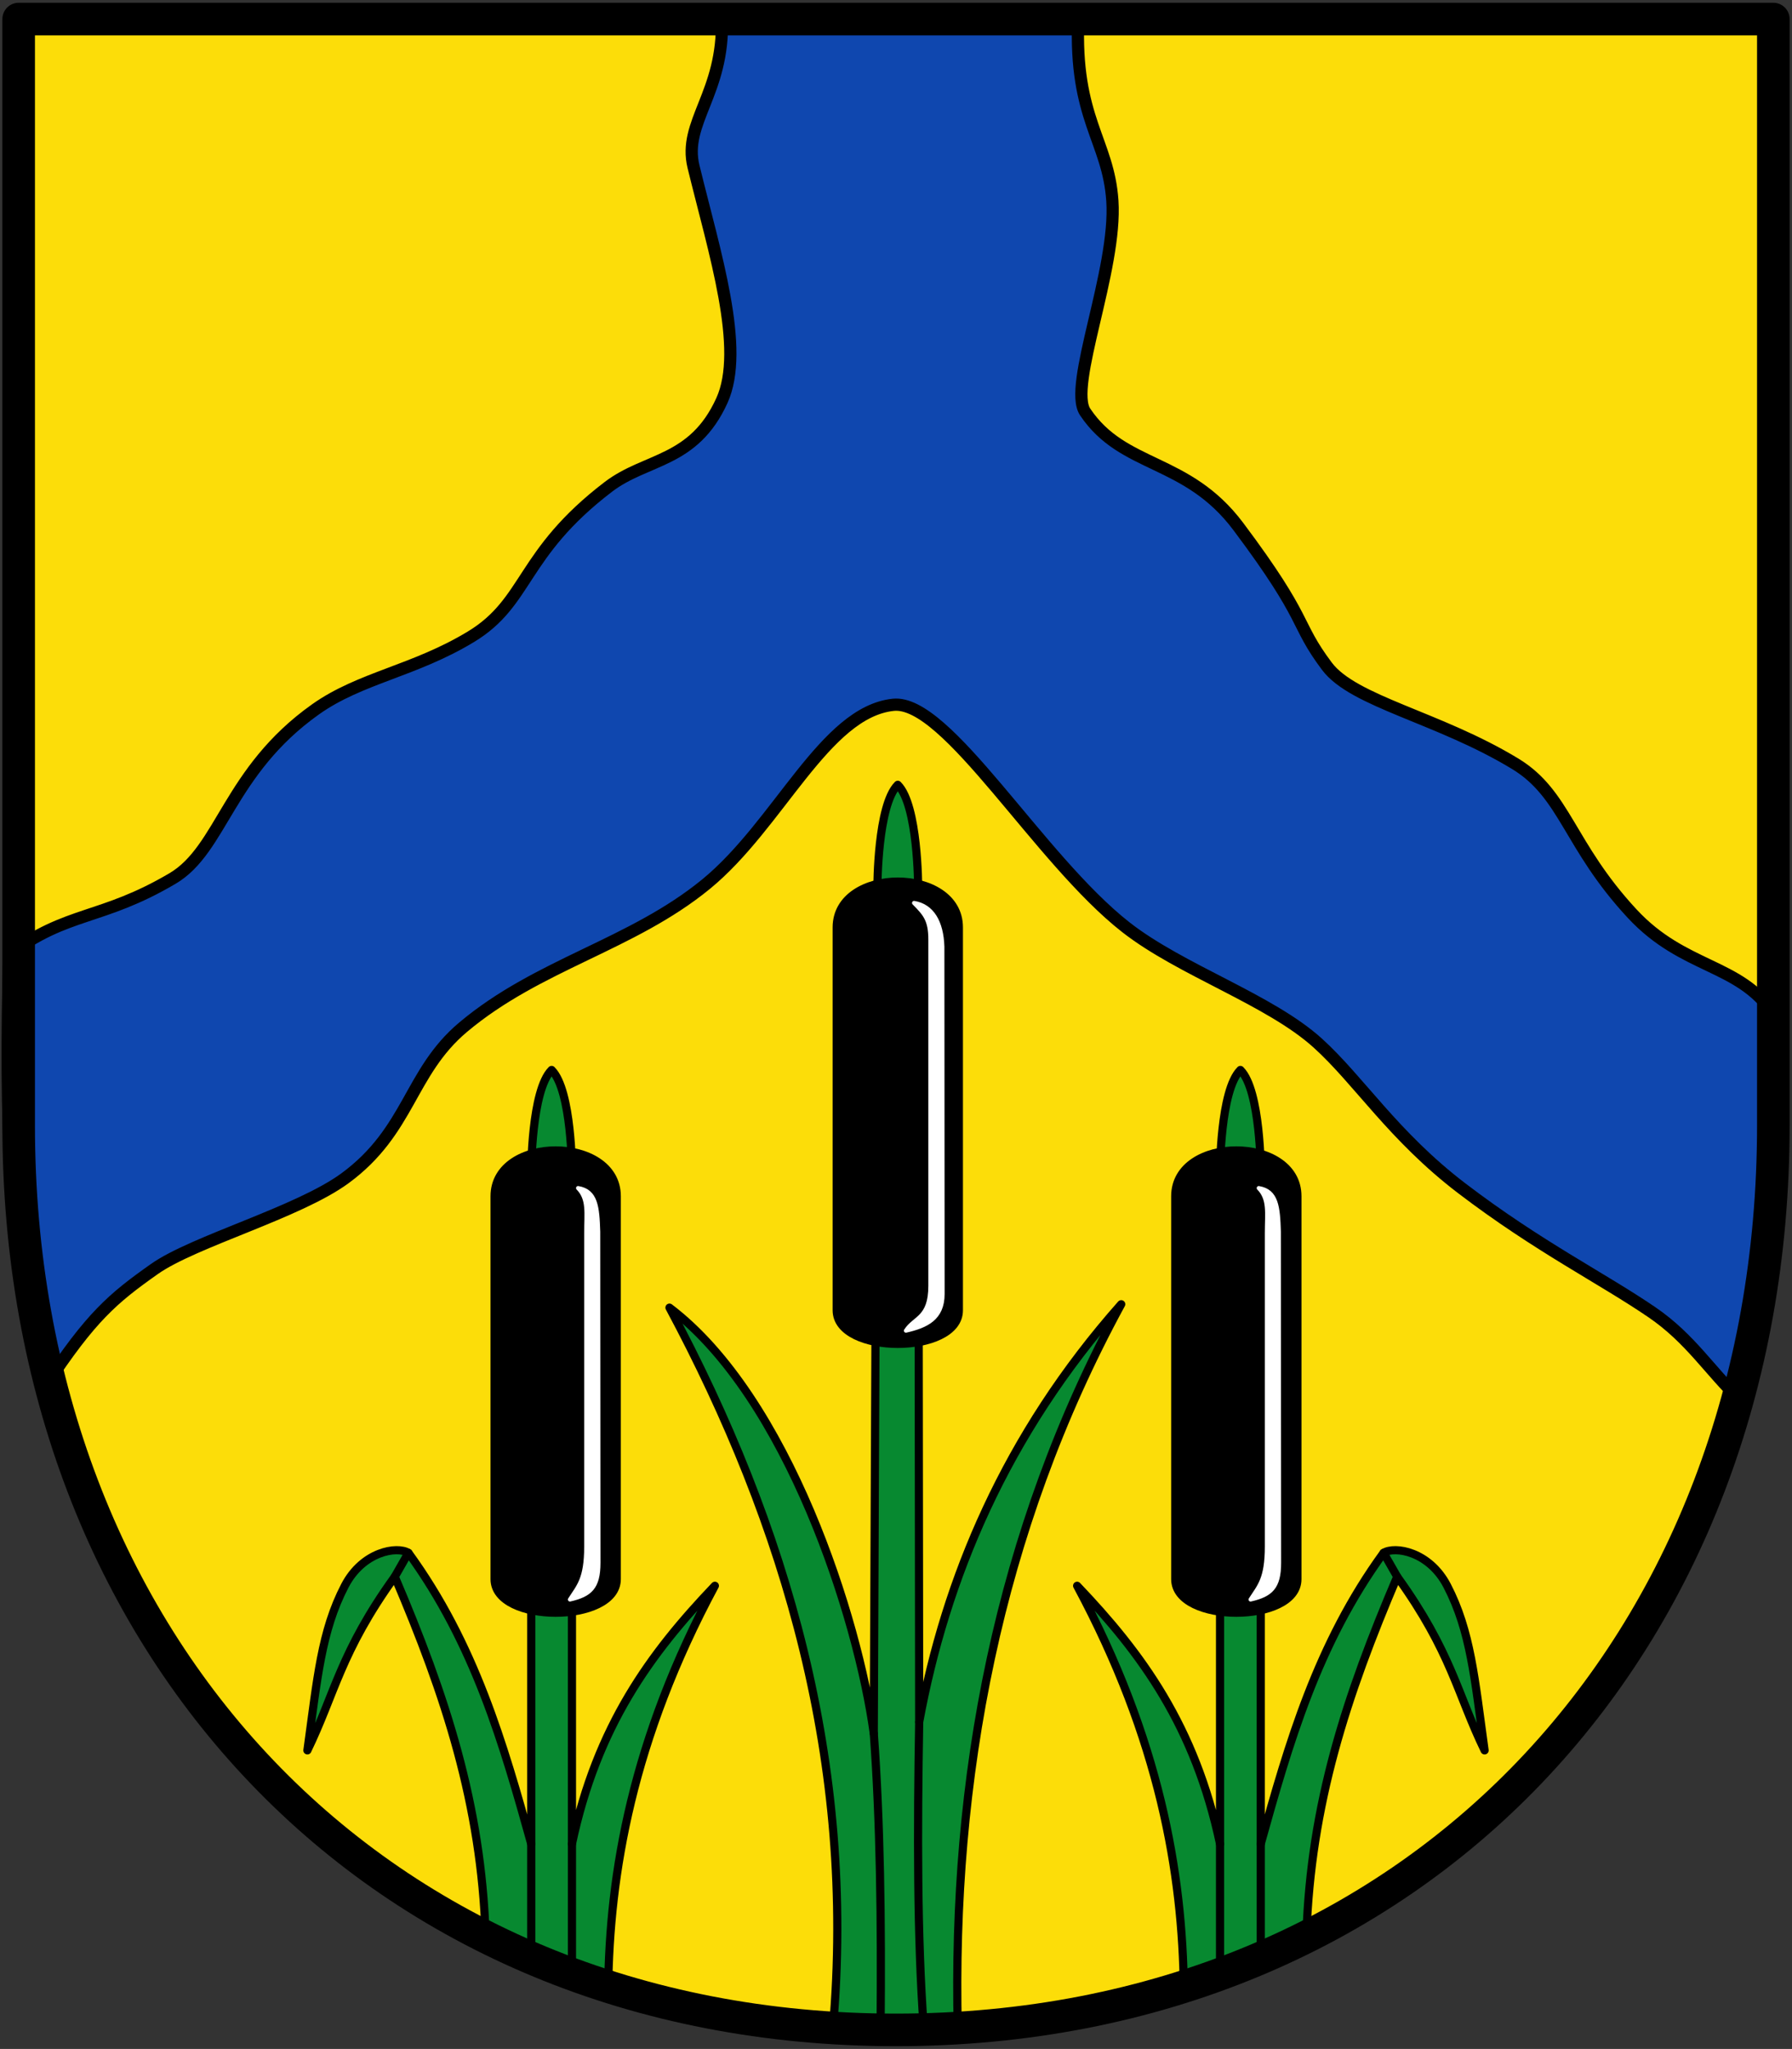 <svg height="503" viewBox="0 0 412.5 471.562" width="440" xmlns="http://www.w3.org/2000/svg"><rect x="0" y="0" width="412.5" height="471.562" fill="#333333" stroke="none"/><path d="m4.297 4.387v254.63c0 119.566 82.397 208.158 201.953 208.158s201.953-88.593 201.953-208.158v-254.63z" fill="#fcdd09"/><g stroke-linecap="round" stroke-linejoin="round"><path d="m166.173 4.396c.51 17.126-9.032 23.726-6.532 33.966 4.861 19.914 11.94 41.919 6.532 53.823-6.507 14.322-17.383 13.183-26.128 19.857-20.252 15.455-18.358 26.446-31.615 34.489-13.069 7.929-25.491 9.413-35.795 16.722-20.083 14.246-21.541 32.218-32.921 38.931-16.439 9.697-24.305 7.445-37.624 17.506-.946 36.828-.341 72.105 8.361 99.286 10.474-15.921 15.543-20.175 25.083-26.912 9.054-6.394 33.136-13 43.895-20.902 14.896-10.94 14.787-24.333 27.173-34.75 17.287-14.54 38.758-18.887 55.914-32.921 16.747-13.7 27.328-39.637 43.111-41.282 12.368-1.289 33.409 35.46 53.562 51.211 12.661 9.895 33.076 16.618 44.156 26.65 9.521 8.62 17.385 21.405 33.182 33.444 17.613 13.422 32.2 20.62 43.725 28.492 8.947 6.111 13.321 13.54 20.289 20.106 7.385-32.409 9.128-60.345 7.662-88.835-7.855-11.604-20.592-10.191-32.483-22.993-14.635-15.755-15.392-27.485-26.912-34.489-17.686-10.754-37.233-14.277-43.372-22.47-7.595-10.137-3.965-10.235-20.38-32.137-11.879-15.851-26.508-13.28-35.273-26.389-4.008-5.995 7.34-32.639 6.271-48.598-.932-13.91-8.81-18.813-7.852-41.813z" fill="#0f47af" stroke="#000" stroke-width="2.812"/><g transform="translate(.995)"><path d="m153.109 300.947c26.741 49.954 42.954 104.819 37.624 165.912 9.082 1.245 18.287 2.183 28.741 0-1.372-57.181 9.122-114.338 37.624-166.696-26.624 30.026-40.46 63.231-46.508 96.151l-.238-192.254s0-18.75-4.688-23.438c-4.688 4.688-4.688 23.438-4.688 23.438l-.838 194.867c-3.588-26.394-19.775-77.34-47.03-97.98z" fill="#078930" stroke="#000" stroke-width="1.875"/><path d="m191.603 213.435c0-14.062 28.125-14.062 28.125 0v88.125c0 10.312-28.125 10.312-28.125 0 0-18.75 0-64.687 0-88.125z" stroke="#000" stroke-width="1.875"/><path d="m209.416 207.81c2.486 2.535 3.75 3.861 3.75 8.438v79.687c0 7.5-3.639 7.222-5.625 10.312 4.664-1.068 8.441-2.786 8.438-8.438l-.054-79.949c-.185-5.686-2.368-9.373-6.509-10.051z" fill="#fff" stroke="#fff" stroke-width=".938"/><path d="m125.978 246.247c4.688 4.688 4.688 23.438 4.688 23.438v154.687c5.748-27.084 18.003-43.817 32.895-59.412-18.925 35.236-24.306 66.078-24.56 93.015l-28.218-12.541c-.991-30.213-9.262-55.245-20.902-82.564-12.514 17.39-13.781 26.909-20.118 39.976 2.286-16.519 3.186-27.415 8.622-37.885 4.115-7.927 12.04-9.191 14.632-7.577 15.274 20.98 21.858 43.965 28.275 66.989v-154.687s0-18.75 4.688-23.438z" fill="#078930" stroke="#000" stroke-width="1.875"/><path d="m112.853 275.31c0-14.062 28.125-14.062 28.125 0v88.125c0 10.312-28.125 10.312-28.125 0 0-18.75 0-64.687 0-88.125z" stroke="#000" stroke-width="1.875"/><path d="m132.072 273.435c2.486 2.535 1.875 5.736 1.875 10.312v72.187c0 7.5-1.764 9.097-3.75 12.188 4.664-1.068 6.567-2.786 6.563-8.438l-.054-76.199c-.185-5.686-.493-9.373-4.634-10.051z" fill="#fff" stroke="#fff" stroke-width=".938"/><path d="m284.531 246.247c-4.688 4.688-4.688 23.438-4.688 23.438v154.687c-5.748-27.084-18.003-43.817-32.895-59.412 18.925 35.236 24.306 66.078 24.56 93.015l28.218-12.541c.991-30.213 9.262-55.245 20.902-82.564 12.514 17.39 13.781 26.909 20.118 39.976-2.286-16.519-3.186-27.415-8.622-37.885-4.115-7.927-12.04-9.191-14.632-7.577-15.274 20.98-21.858 43.965-28.275 66.989v-154.687s0-18.75-4.688-23.438z" fill="#078930" stroke="#000" stroke-width="1.875"/><path d="m317.494 357.384 3.135 5.487m-31.411 61.502v24.459m-9.375-24.459v27.072m-186.828-94.06-3.135 5.487m31.411 61.502v24.459m9.375-24.459v27.072m79.925-55.13c-.419 24.963-.487 49.224 1.045 70.284m-11.496-67.671c1.489 20.354 1.786 42.694 1.568 67.933" fill="none" stroke="#000" stroke-width="1.875"/><g transform="matrix(-1 0 0 1 567.187 0)"><path d="m297.656 275.31c0-14.062-28.125-14.062-28.125 0v88.125c0 10.312 28.125 10.312 28.125 0 0-18.75 0-64.687 0-88.125z" stroke="#000" stroke-width="1.875"/><path d="m278.437 273.435c-2.486 2.535-1.875 5.736-1.875 10.312v72.187c0 7.5 1.764 9.097 3.75 12.188-4.664-1.068-6.567-2.786-6.563-8.438l.054-76.199c.185-5.686.493-9.373 4.634-10.051z" fill="#fff" stroke="#fff" stroke-width=".938"/></g></g><path d="m4.297 4.387v254.63c0 119.566 82.397 208.158 201.953 208.158s201.953-88.593 201.953-208.158v-254.63z" fill="none" stroke="#000" stroke-width="7.5"/></g></svg>